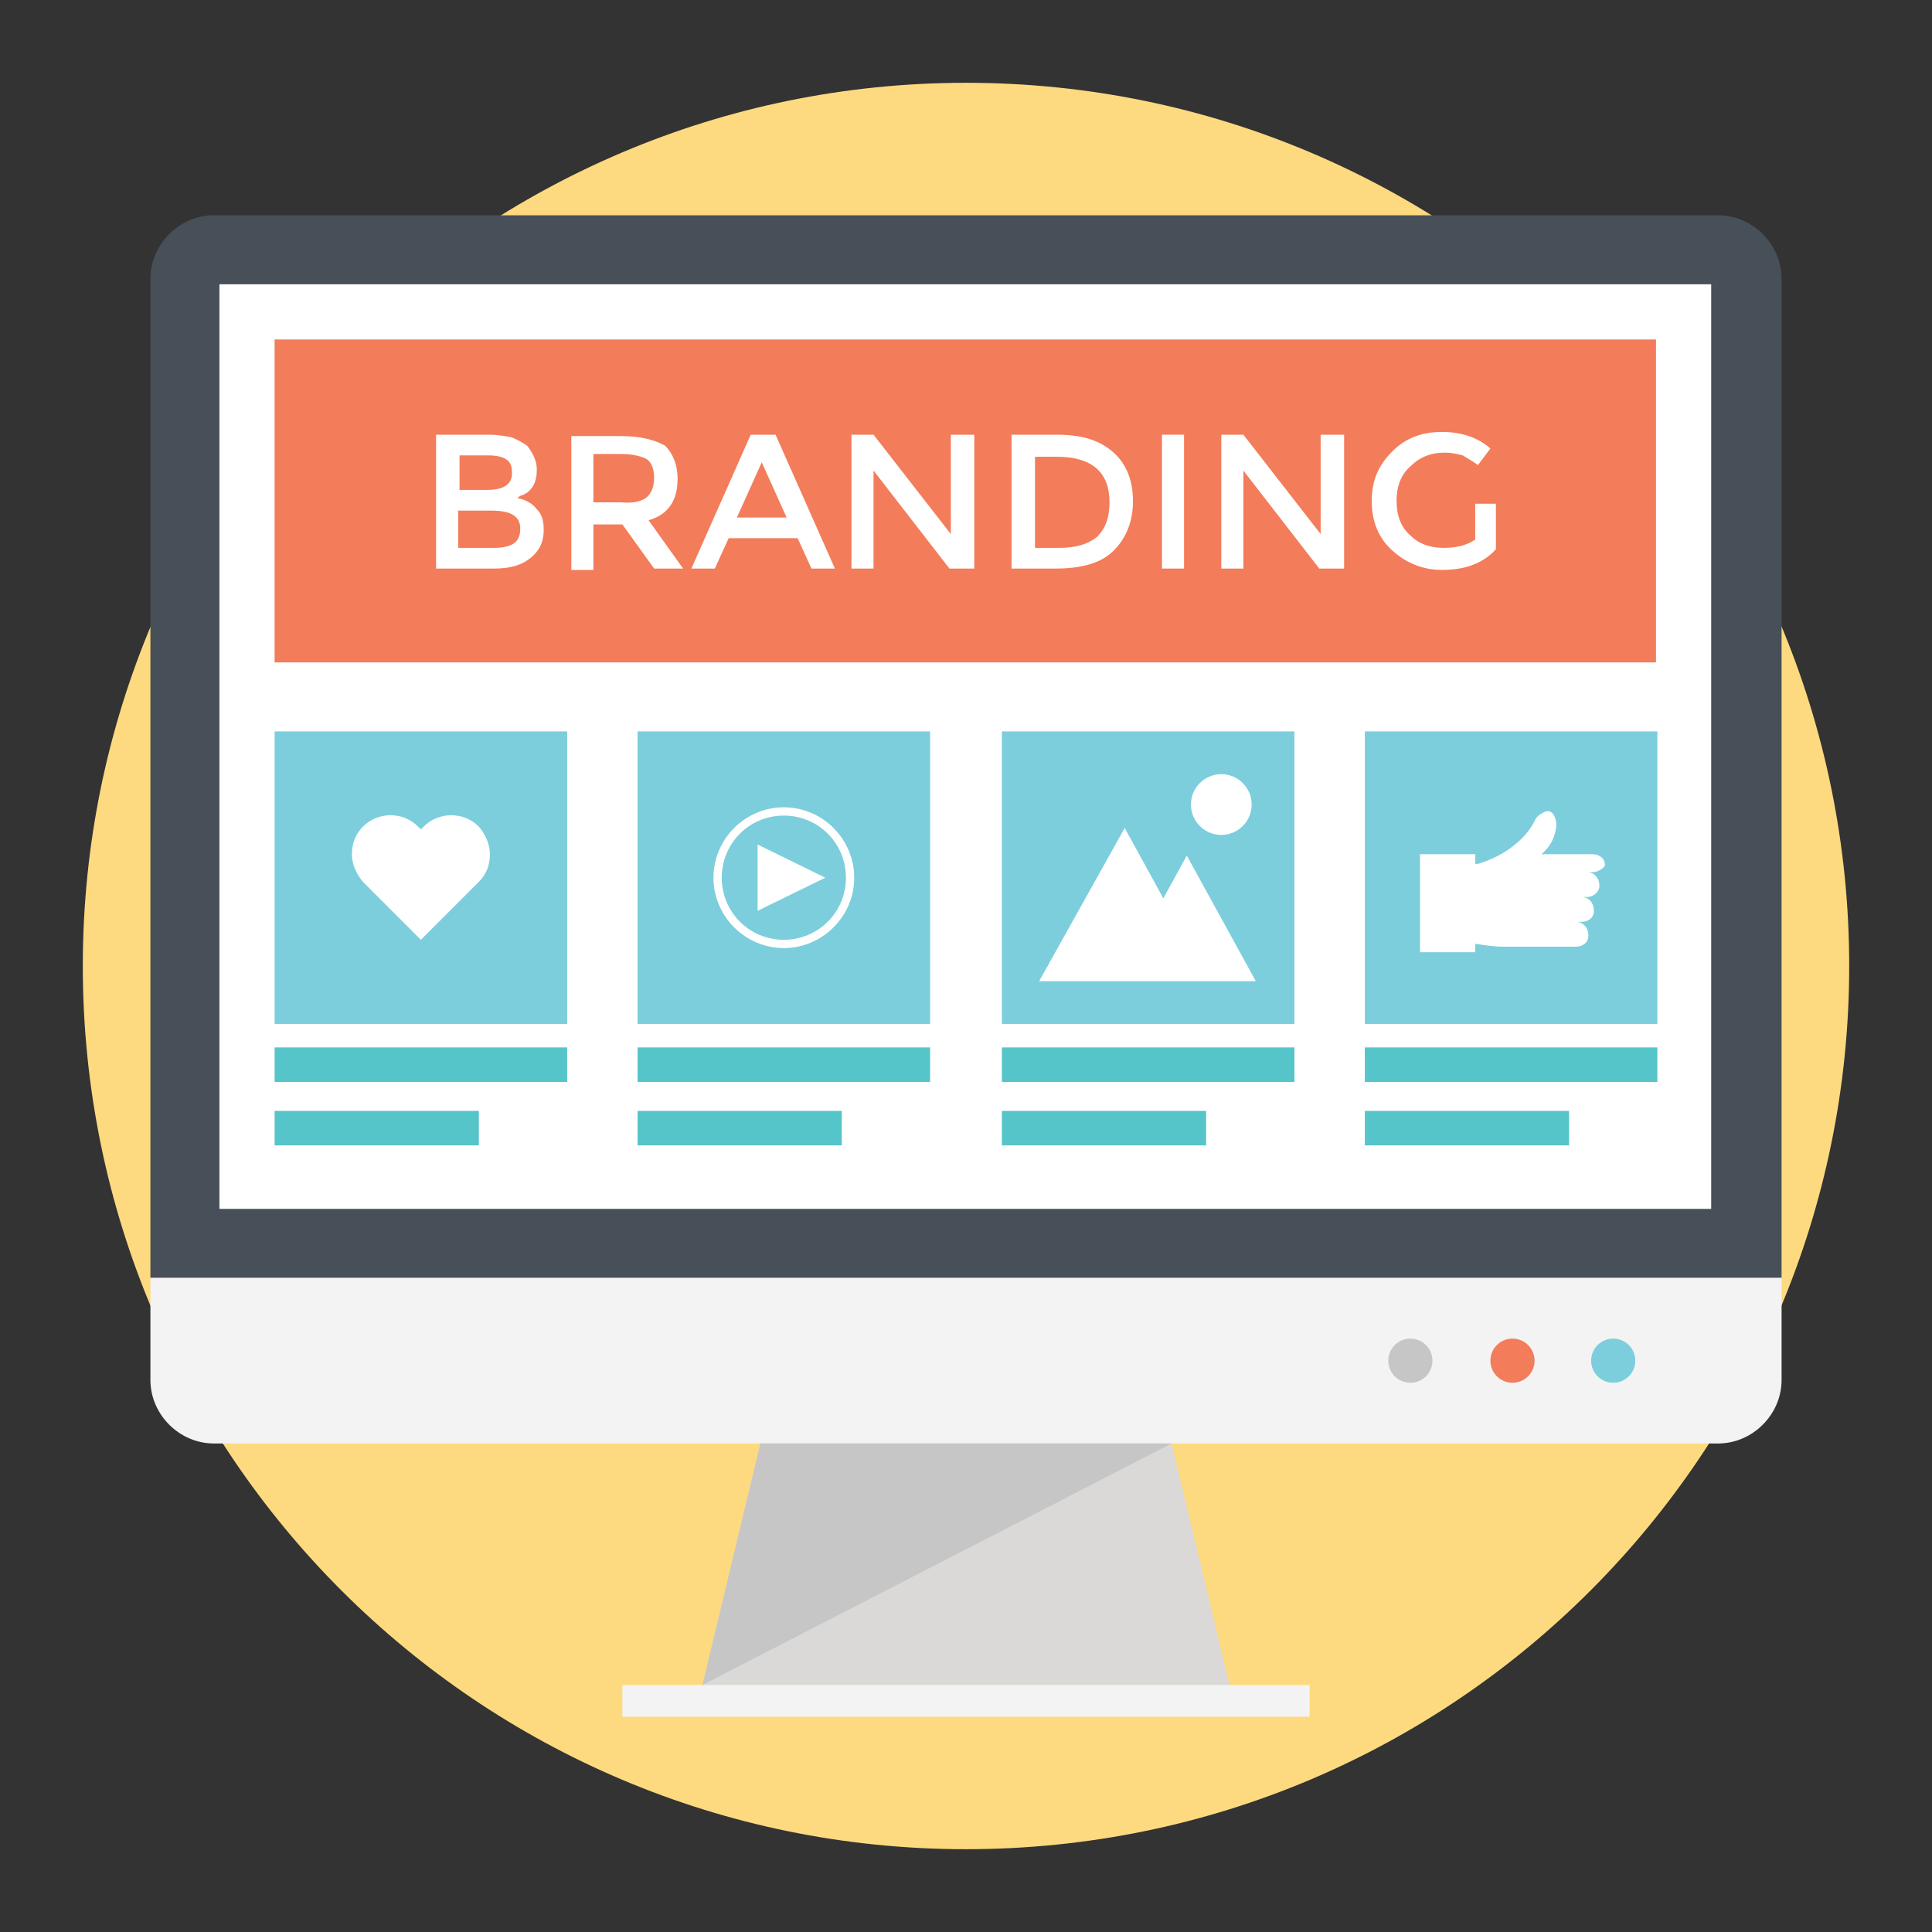 <svg xmlns="http://www.w3.org/2000/svg" xmlns:xlink="http://www.w3.org/1999/xlink" id="Layer_1" style="enable-background:new 0 0 140 140;" viewBox="0 0 140 140" xml:space="preserve"><rect x="0" y="0" width="140" height="140" fill="#333333" stroke="none"/><style type="text/css">
	.st0{fill:#F37C5A;}
	.st1{fill:#DB674C;}
	.st2{fill:#F3F3F3;}
	.st3{fill:#7DCEDC;}
	.st4{fill:#474F59;}
	.st5{fill:#55C5CA;}
	.st6{fill:#25313B;}
	.st7{fill:#DAD9D8;}
	.st8{fill:#FFFFFF;}
	.st9{fill:#FDDA7F;}
	.st10{fill:#202A31;}
	.st11{fill:#CDCCCC;}
	.st12{fill:#F6BB53;}
	.st13{fill:#404750;}
	.st14{fill:none;}
	.st15{fill:#CCCBCA;}
	.st16{fill:#90D5DE;}
	.st17{fill:#3D454D;}
	.st18{fill:#C2C1C1;}
	.st19{fill:#CA5C46;}
	.st20{fill:#3DA6A3;}
	.st21{fill:#4EC1C1;}
	.st22{fill:#41B5B5;}
	.st23{fill:#6FC3CC;}
	.st24{fill:#1C262E;}
	.st25{fill:#CC5E48;}
	.st26{fill:#C7C6C6;}
	.st27{fill:#C6C4C3;}
	.st28{fill:#231F20;}
	.st29{fill:#1D2830;}
	.st30{fill:#3F4852;}
	.st31{fill:#363F48;}
	.st32{fill:#B64C37;}
	.st33{fill:#1B262E;}
	.st34{fill:#3E4650;}
	.st35{fill:#192128;}
</style><g><g><g><path class="st9" d="M134,70c0,35.2-28.5,64-64,64c-35.3,0-64-28.6-64-64C6,34.7,34.7,6,70,6C105.4,6,134,34.7,134,70z"></path></g></g><g><g><path class="st4" d="M129.1,20.2c0-2.5-2.1-4.6-4.6-4.6h-109c-2.5,0-4.6,2.1-4.6,4.6v72.4h118.2V20.2z"></path></g></g><g><g><rect class="st8" height="67" width="108.1" x="15.9" y="20.6"></rect></g></g><g><g><rect class="st0" height="23.4" width="100.1" x="19.9" y="24.6"></rect></g></g><g id="XMLID_141_"><g><g><path class="st8" d="M35.8,41.2h-4.2v-9.7h3.8c0.7,0,1.2,0.1,1.7,0.2c0.5,0.2,0.8,0.4,1.1,0.6c0.4,0.5,0.7,1.1,0.7,1.7      c0,0.8-0.2,1.3-0.7,1.7c-0.2,0.1-0.3,0.2-0.4,0.2c-0.1,0-0.2,0.1-0.3,0.2c0.6,0.1,1.1,0.4,1.4,0.8c0.4,0.4,0.5,0.9,0.5,1.5      c0,0.7-0.2,1.3-0.7,1.8C38,40.9,37.1,41.2,35.8,41.2z M33.2,35.5h2.1c1.2,0,1.8-0.4,1.8-1.2c0-0.5-0.1-0.8-0.4-1      c-0.3-0.2-0.7-0.3-1.3-0.3h-2.1V35.5z M33.2,39.7h2.6c0.6,0,1.1-0.1,1.4-0.3c0.3-0.2,0.5-0.5,0.5-1.1c0-0.9-0.7-1.3-2.1-1.3      h-2.4V39.7z"></path></g></g><g><g><path class="st8" d="M49.1,34.7c0,1.6-0.7,2.6-2.1,3l2.5,3.5h-2.1L45.1,38H43v3.3h-1.6v-9.7h3.6c1.5,0,2.5,0.3,3.2,0.7      C48.7,32.8,49.1,33.6,49.1,34.7z M46.9,36c0.3-0.3,0.5-0.7,0.5-1.4c0-0.6-0.2-1.1-0.5-1.3c-0.3-0.2-1-0.4-1.8-0.4H43v3.5h2      C45.9,36.5,46.6,36.3,46.9,36z"></path></g></g><g><g><path class="st8" d="M52.8,39l-1,2.2h-1.7l4.3-9.7h1.8l4.3,9.7h-1.7l-1-2.2H52.8z M57,37.5l-1.8-4l-1.8,4H57z"></path></g></g><g><g><path class="st8" d="M69,31.5h1.6v9.7h-1.8l-5.5-7.1v7.1h-1.6v-9.7h1.6l5.6,7.2V31.5z"></path></g></g><g><g><path class="st8" d="M80.7,32.8c0.9,0.8,1.4,2,1.4,3.5c0,1.5-0.5,2.7-1.4,3.6c-0.9,0.9-2.3,1.3-4.2,1.3h-3.2v-9.7h3.3      C78.4,31.5,79.7,31.9,80.7,32.8z M80.4,36.4c0-2.2-1.3-3.3-3.8-3.3H75v6.6h1.8c1.2,0,2.1-0.3,2.7-0.8      C80.1,38.3,80.4,37.5,80.4,36.4z"></path></g></g><g><g><path class="st8" d="M84.2,31.5h1.6v9.7h-1.6V31.5z"></path></g></g><g><g><path class="st8" d="M95.8,31.5h1.6v9.7h-1.8l-5.5-7.1v7.1h-1.6v-9.7h1.6l5.6,7.2V31.5z"></path></g></g><g><g><path class="st8" d="M106.8,36.5h1.6v3.3c-0.9,1-2.2,1.5-3.9,1.5c-1.4,0-2.6-0.5-3.6-1.4c-1-0.9-1.5-2.1-1.5-3.6      s0.5-2.6,1.5-3.6c1-1,2.2-1.4,3.6-1.4c1.4,0,2.6,0.4,3.5,1.2l-0.9,1.2c-0.4-0.3-0.8-0.5-1.1-0.7c-0.4-0.1-0.8-0.2-1.3-0.2      c-1,0-1.8,0.3-2.5,1c-0.7,0.6-1,1.5-1,2.5c0,1,0.3,1.9,1,2.5c0.6,0.6,1.4,0.9,2.4,0.9s1.7-0.2,2.3-0.6V36.5z"></path></g></g></g><g><g><path class="st2" d="M10.9,92.6v7.4c0,2.5,2.1,4.6,4.6,4.6h109c2.5,0,4.6-2.1,4.6-4.6v-7.4H10.9z"></path></g></g><g><g><polygon class="st7" points="89.1,122.1 50.9,122.1 55.1,104.6 84.9,104.6    "></polygon></g></g><g><g><rect class="st2" height="2.3" width="49.8" x="45.1" y="122.1"></rect></g></g><g><g><polygon class="st26" points="55.1,104.6 50.9,122.1 84.9,104.6    "></polygon></g></g><g><g><circle class="st3" cx="116.9" cy="98.6" r="1.6"></circle></g></g><g><g><circle class="st0" cx="109.6" cy="98.6" r="1.6"></circle></g></g><g><g><circle class="st26" cx="102.2" cy="98.6" r="1.6"></circle></g></g><g><g><rect class="st3" height="21.2" width="21.2" x="19.9" y="53"></rect></g></g><g><g><path class="st8" d="M34.7,59.9c-1.1-1.1-2.9-1.1-4,0l-0.2,0.2l-0.2-0.2c-1.1-1.1-2.9-1.1-4,0c-0.6,0.6-0.8,1.3-0.8,2     c0,0.7,0.3,1.4,0.8,2l0.2,0.2l4,4l4-4l0.2-0.2c0.6-0.6,0.8-1.3,0.8-2C35.5,61.2,35.2,60.5,34.7,59.9z"></path></g></g><g><g><rect class="st5" height="2.5" width="21.2" x="19.9" y="75.9"></rect></g></g><g><g><rect class="st5" height="2.5" width="14.8" x="19.9" y="80.5"></rect></g></g><g><g><rect class="st3" height="21.2" width="21.2" x="46.2" y="53"></rect></g></g><g><g><g><polygon class="st8" points="54.9,66 59.8,63.6 54.9,61.2     "></polygon></g></g><g><g><path class="st8" d="M56.8,58.5c-2.8,0-5.1,2.3-5.1,5.1c0,2.8,2.3,5.1,5.1,5.1s5.1-2.3,5.1-5.1C61.9,60.8,59.6,58.5,56.8,58.5z       M56.8,68.1c-2.5,0-4.5-2-4.5-4.5s2-4.5,4.5-4.5s4.5,2,4.5,4.5S59.3,68.1,56.8,68.1z"></path></g></g></g><g><g><rect class="st5" height="2.5" width="21.2" x="46.2" y="75.9"></rect></g></g><g><g><rect class="st5" height="2.5" width="14.8" x="46.2" y="80.5"></rect></g></g><g><g><rect class="st3" height="21.2" width="21.2" x="72.6" y="53"></rect></g></g><g><g><g><polygon class="st8" points="86,62 84.3,65.1 81.5,60 75.3,71.1 91,71.1     "></polygon></g></g><g><g><circle class="st8" cx="88.5" cy="58.3" r="2.2"></circle></g></g></g><g><g><rect class="st5" height="2.5" width="21.2" x="72.6" y="75.9"></rect></g></g><g><g><rect class="st5" height="2.5" width="14.8" x="72.6" y="80.5"></rect></g></g><g><g><rect class="st3" height="21.2" width="21.2" x="98.9" y="53"></rect></g></g><g><g><g><path class="st8" d="M115.4,63.2h-0.4c0.5,0,0.9,0.4,0.9,1c0,0.4-0.4,0.8-0.9,0.8h-0.4c0.5,0,0.9,0.4,0.9,1      c0,0.5-0.4,0.8-0.9,0.8h-0.4c0.5,0,0.9,0.4,0.9,1c0,0.5-0.4,0.8-0.9,0.8h-5.3c-0.6,0-1.3-0.1-1.9-0.2l-0.1,0v0.6h-4v-7.1h4v0.7      l0.2,0c1-0.3,2-0.8,2.8-1.5c0.5-0.4,1-1,1.3-1.6c0.1-0.3,0.4-0.5,0.6-0.6c0.3-0.2,0.7-0.2,0.9,0.4c0.1,0.3,0.1,0.6,0,1      c-0.1,0.4-0.3,1-1,1.6h3.7c0.5,0,0.9,0.3,0.9,0.8C116.3,62.8,115.9,63.2,115.4,63.2z"></path></g></g></g><g><g><rect class="st5" height="2.5" width="21.2" x="98.9" y="75.9"></rect></g></g><g><g><rect class="st5" height="2.5" width="14.8" x="98.9" y="80.5"></rect></g></g></g></svg>
